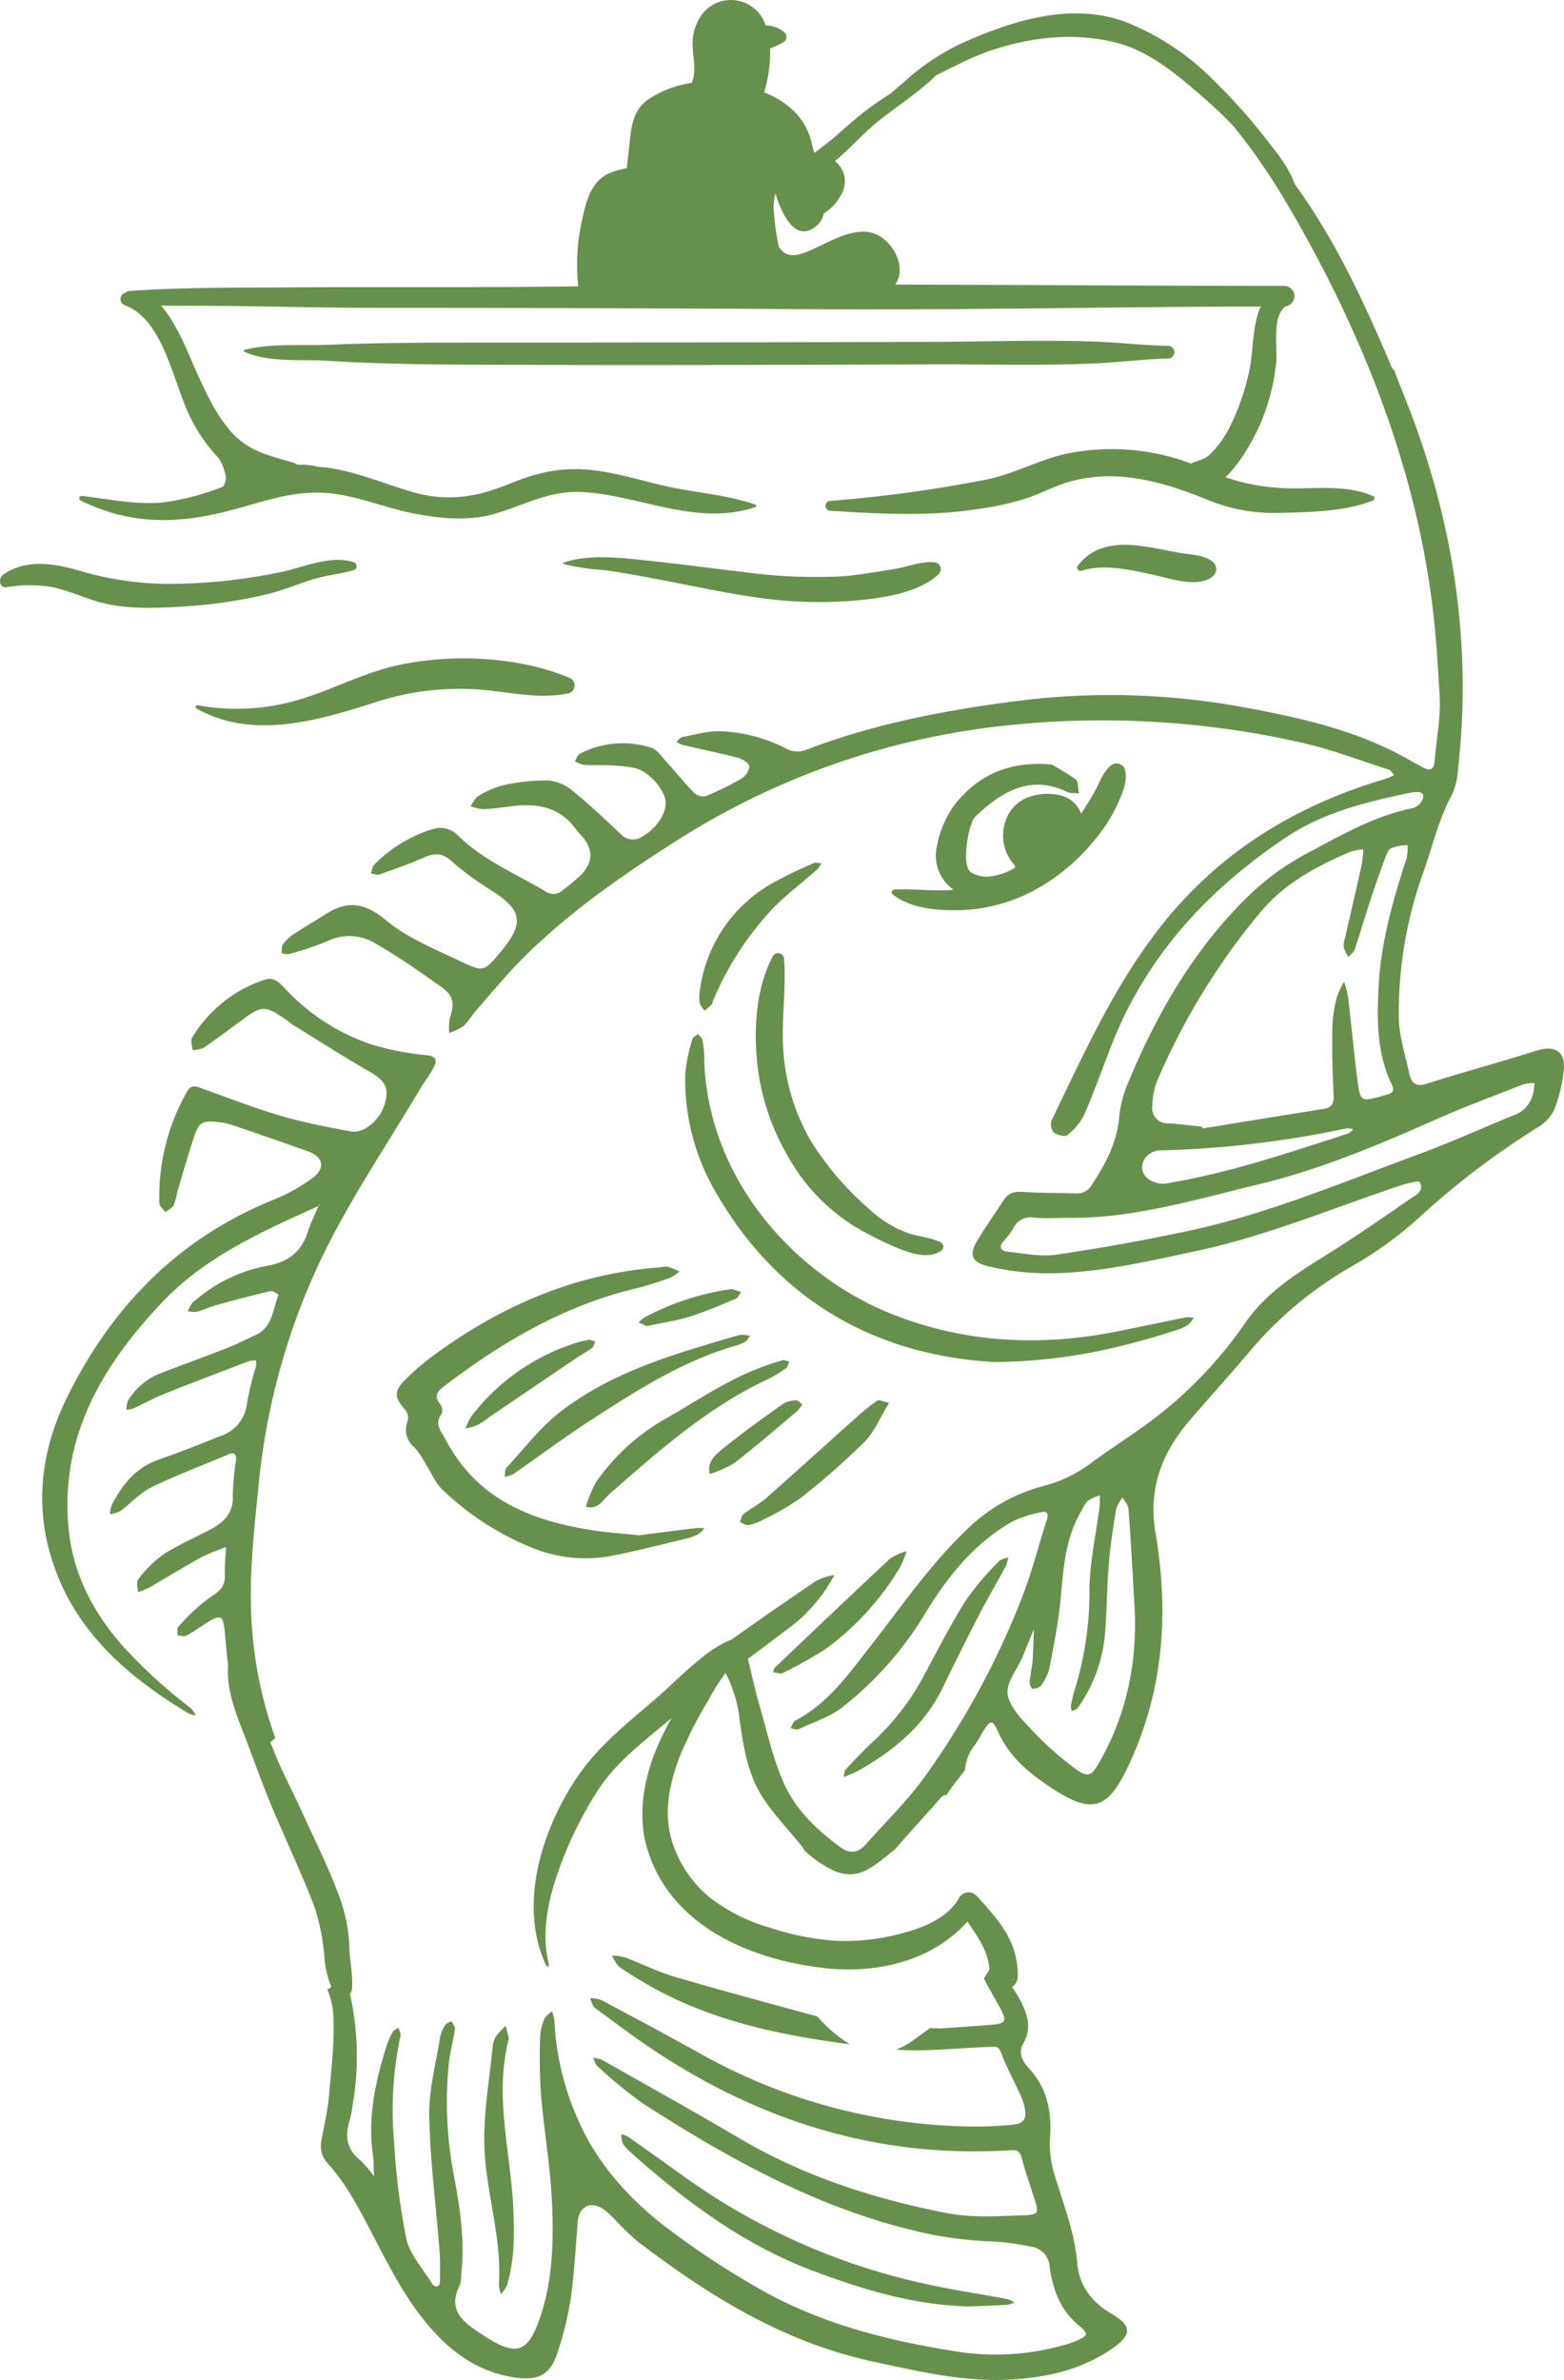<svg xmlns="http://www.w3.org/2000/svg" xmlns:xlink="http://www.w3.org/1999/xlink" width="260.396" height="396.214" viewBox="0 0 260.396 396.214"><defs><clipPath id="a"><rect width="260.396" height="396.214" fill="#68904d"></rect></clipPath></defs><g clip-path="url(#a)"><path d="M262.709,475.976q2.942-6.075,6.03-12.08c1.411-2.726,2.977-5.375,4.436-8.077a6.935,6.935,0,0,0,.417-1.488c-.534.217-1.226.29-1.572.674a50.115,50.115,0,0,0-5.495,6.488c-2.513,3.99-4.648,8.22-6.893,12.372a41.226,41.226,0,0,1-8.348,10.956c-1.7,1.557-3.263,3.257-4.854,4.928-.182.192-.134.6-.238,1.16a23.034,23.034,0,0,0,2.165-.9c6.069-3.361,11.25-7.624,14.353-14.033" transform="translate(-105.713 -195.087)" fill="#68904d"></path><path d="M225.563,472.717l1.366.248a66.712,66.712,0,0,0,7.476-4.187,45.559,45.559,0,0,0,12.334-13.607,17.8,17.8,0,0,0,1.067-2.609,9.675,9.675,0,0,0-2.766,1.255c-6.435,5.992-12.8,12.062-19.165,18.123-.183.175-.211.514-.312.776" transform="translate(-96.855 -194.328)" fill="#68904d"></path><path d="M261.095,174.915c-6.083,1.911-12.236,3.589-18.315,5.508-1.789.565-2.516-.151-2.838-1.633-.672-3.106-1.709-6.226-1.761-9.355a69.119,69.119,0,0,1,4.106-24.284c1.527-4.322,2.541-8.824,4.767-12.911a12.387,12.387,0,0,0,1.012-4.475c4-35.438-9.253-61.536-10.584-66.027a2.464,2.464,0,0,1-.465-.581c-.336-.693-.6-1.417-.911-2.124-4.065-9.408-8.416-18.658-14.338-27.092-.31-.441-.625-.876-.937-1.314-1.011-2.926-3.159-5.425-5.037-7.848a92.257,92.257,0,0,0-8.115-9.071,42.7,42.7,0,0,0-15.118-10.1c-8.514-3.088-17.644-.5-25.595,2.912a38.269,38.269,0,0,0-10.622,6.641c-.942.84-1.889,1.643-2.827,2.439-1.373.882-2.738,1.779-4.046,2.786-1.7,1.311-3.3,2.748-4.914,4.164-1.15,1.011-2.451,1.941-3.679,2.932-.2-.7-.383-1.334-.5-1.826-.943-4.052-4.1-6.827-7.871-8.272a23.358,23.358,0,0,0,1-7.32,16.076,16.076,0,0,0,2.216-1.029,1.031,1.031,0,0,0,.207-1.606,4.664,4.664,0,0,0-2.656-1.156c-.175-.031-.35-.049-.525-.071A6.049,6.049,0,0,0,125.4.217c-2.9.753-4.544,3.546-4.783,6.342-.193,2.256.793,5.155-.179,7.242a17.337,17.337,0,0,0-7.505,2.946c-1.979,1.54-2.493,3.821-2.741,6.233-.169,1.652-.383,3.333-.537,5.017a15.241,15.241,0,0,0-2.605.71c-3.322,1.26-4.148,4.685-4.83,7.815a33.525,33.525,0,0,0-.664,11.144c-16.306.244-32.625.061-48.932.184-8.52.063-17.221-.027-25.722.592a1.182,1.182,0,0,0-.678.259c-.031.013-.063.02-.095.033a1.1,1.1,0,0,0,0,2.108c6.37,2.411,8.019,12.822,10.706,18.348a26.847,26.847,0,0,0,4.843,7.06A8.457,8.457,0,0,1,42.9,79.436a2.807,2.807,0,0,1-.488,1.575,41.293,41.293,0,0,1-10.034,2.64c-4.479.406-9.037-.567-13.482-1.1-.4-.048-.554.584-.205.757,8.26,4.1,16.139,3.978,24.945,1.667,5.076-1.332,9.716-3.105,15.064-2.957,5.247.146,10.431,2.5,15.564,3.481,4.442.848,9.078,1.306,13.462.013,5.2-1.531,9.166-3.962,14.8-3.582,9.607.647,18.8,5.715,28.506,2.5a.226.226,0,0,0,0-.433c-4.217-1.455-8.8-1.878-13.174-2.714-4.714-.9-9.294-2.51-14.083-3.028-5-.54-9.021.392-13.635,2.274-5.51,2.248-10.381,3.056-16.192,1.376-4.49-1.3-8.811-3.173-13.442-3.949a18.292,18.292,0,0,0-2.185-.225,12.173,12.173,0,0,0-3.571-.371,1.707,1.707,0,0,0-.576-.309c-4.347-1.33-7.619-1.87-10.712-5.513-2.4-2.832-4.088-6.579-5.607-9.944-1.022-2.265-3-7.568-5.755-10.721,2.9.054,5.8.021,8.691.042,9.17.07,18.332.337,27.505.336q37.037-.005,74.071.24c24.287.125,48.567-.409,72.847-.466-1.416,2.828-1.271,7.378-1.794,10.006a38.8,38.8,0,0,1-3.517,10.3,16.345,16.345,0,0,1-3.179,4.319c-.92.884-2.1,1.037-3.145,1.52a37.465,37.465,0,0,0-19.825-1.813c-5.087.884-9.587,3.644-14.733,4.577a228.215,228.215,0,0,1-25.5,3.453.827.827,0,0,0,0,1.653c8.211.488,16.171.981,24.343-.263a48.7,48.7,0,0,0,8.419-1.848c2.255-.767,4.354-1.9,6.635-2.6,7.969-2.445,15.9-.185,23.3,2.834a28.761,28.761,0,0,0,11.9,2.223c5.052-.106,10.952-.177,15.709-2.037.285-.112.456-.584.1-.743-4.043-1.793-8.653-1.308-12.97-1.309a34.641,34.641,0,0,1-11.647-1.852c2.833-2.657,5.127-7.209,6.006-9.34a35.289,35.289,0,0,0,2.44-9.687c.263-2.448-.771-7.7,1.569-9.424a1.709,1.709,0,0,0-.184-3.4c-21.6,0-43.2-.169-64.8-.218,1.368-1.95.791-4.88-1.328-7.065-4.161-4.289-10.043.539-14.167,1.887-2.123.694-3.253.017-3.917-1.205a40.438,40.438,0,0,1-.782-5.476,8.184,8.184,0,0,1,.256-3.271c.919,3.052,3.3,8.658,7.055,5.156a3.516,3.516,0,0,0,.97-1.881,7.52,7.52,0,0,0,2.819-2.979,4.284,4.284,0,0,0-.939-5.716c2.411-2.026,4.63-4.521,6.807-6.319,3.149-2.6,7-4.99,10.012-7.955,1.349-.688,2.7-1.344,4.011-1.993,7.927-3.94,17.818-5.708,26.425-3.335,5.581,1.538,10.343,5.751,14.594,9.466,1.612,1.409,3.14,2.9,4.611,4.453a103.869,103.869,0,0,1,8.266,11.886c25.5,42.86,25.177,72.813,25.916,82.35.294,3.785-.515,7.659-.829,11.491-.1,1.256-.819,1.464-1.812.948-1.561-.811-3.069-1.725-4.638-2.523-8.141-4.138-16.905-6.012-25.835-7.646a122.419,122.419,0,0,0-38.463-.787c-11.552,1.542-23.02,3.785-33.987,8.018a4.052,4.052,0,0,1-3.027-.15,25.332,25.332,0,0,0-11.069-2.98c-2.134-.1-4.313.568-6.457.966-.343.063-.612.521-.916.8a4.851,4.851,0,0,0,1.015.5c3.1.725,6.224,1.359,9.3,2.167.725.191,1.816.92,1.827,1.422a2.868,2.868,0,0,1-1.356,2.032,46.262,46.262,0,0,1-5.918,2.907,2.237,2.237,0,0,1-1.929-.549c-1.606-1.642-3.042-3.449-4.595-5.146-.8-.875-1.583-2.1-2.6-2.387a15.534,15.534,0,0,0-11.851,1.021c-.383.2-.547.817-.813,1.239a4.642,4.642,0,0,0,1.407.6c1.537.1,3.082.019,4.621.1a25.05,25.05,0,0,1,3.93.438c2.246.487,4.891,3.411,5.135,5.5.232,1.977-1.468,4.486-3.689,5.8a2.8,2.8,0,0,1-3.824-.356c-2.644-2.49-5.282-5-8.109-7.273a7.35,7.35,0,0,0-4.094-1.61,32.215,32.215,0,0,0-7.205.787,15.317,15.317,0,0,0-4.207,1.785c-.581.323-.9,1.125-1.333,1.708a7.509,7.509,0,0,0,2.01.508,36.636,36.636,0,0,0,4.268-.423c4.5-.652,8.572-.136,11.408,3.972a7.386,7.386,0,0,0,.671.728c2.082,2.282,2.155,4.367.062,6.646a35.635,35.635,0,0,1-3.033,2.54,2.293,2.293,0,0,1-2.993.166c-4.917-2.9-10.268-5.117-14.427-9.192a4.058,4.058,0,0,0-4.231-1.129,23.012,23.012,0,0,0-9.773,5.938c-.339.336-.393.959-.579,1.449.495.066,1.053.315,1.472.167,2.486-.878,4.977-1.761,7.391-2.816,1.663-.727,2.957-.829,4.468.5a49.608,49.608,0,0,0,6.609,4.9c5.242,3.252,5.7,5.491,1.793,10.188-2.822,3.4-2.9,3.558-6.8,1.691-4.248-2.034-8.8-3.849-12.354-6.8-3.466-2.871-6.313-3.424-9.949-1.12-1.857,1.176-3.759,2.281-5.595,3.49a6.158,6.158,0,0,0-1.639,1.6c-.26.371-.183.976-.257,1.476a3.193,3.193,0,0,0,1.242.152,51.088,51.088,0,0,0,6.555-2.213,8.282,8.282,0,0,1,7.917.492c3.714,2.114,7.228,4.6,10.727,7.068,2.256,1.592,2.409,2.692,1.569,5.41a8.812,8.812,0,0,0-.074,2.377,11.508,11.508,0,0,0,2.41-1.173,15.932,15.932,0,0,0,1.624-2.068c2.687-3.056,5.26-6.228,8.129-9.1,7.66-7.679,16.491-13.822,25.626-19.634a126.479,126.479,0,0,1,54.287-19.142,150.554,150.554,0,0,1,49.55,2.724c5.028,1.1,9.884,2.987,14.8,4.557.351.112.587.583.875.886a6.967,6.967,0,0,1-.866.45c-.621.223-1.256.4-1.887.6-14.565,4.536-26.867,12.293-36.357,24.5-7.591,9.763-12.567,20.9-17.874,31.884a2.181,2.181,0,0,0,.282,2.04c.565.459,1.889.819,2.29.491a9.775,9.775,0,0,0,2.819-3.39c1.671-3.829,3.058-7.78,4.585-11.673,5.8-14.8,16.095-25.884,29.1-34.566,6.213-4.149,13.456-5.892,20.7-7.4a5.323,5.323,0,0,1,.985-.1c1.2-.021,1.29.724.837,1.5a2.518,2.518,0,0,1-1.423,1.163c-6.374,1.27-11.941,4.5-17.551,7.475a43.2,43.2,0,0,0-9.591,6.887c-9.279,8.917-15.571,19.867-20.449,31.665a18.722,18.722,0,0,0-1.36,5.4c-.373,4.226-2.225,7.765-4.5,11.2a2.837,2.837,0,0,1-2.649,1.544c-2.854-.1-5.717-.047-8.565-.244-1.429-.1-2.608-.037-3.458,1.271-1.439,2.213-2.975,4.365-4.347,6.621-1.546,2.539-1.136,3.826,1.864,4.518a42.858,42.858,0,0,0,9.13,1.125c8.651.087,17.034-1.939,25.425-3.725,11.669-2.485,22.651-7.139,33.92-10.885,1.07-.355,3.057-.873,3.211-.577.852,1.624-.878,2.292-1.814,2.945-4.686,3.271-9.41,6.5-14.262,9.521-4.882,3.035-9.614,6.117-12.977,10.98a69.948,69.948,0,0,1-15.2,15.958c-3.408,2.592-7.063,4.856-10.51,7.4a22.526,22.526,0,0,1-7.964,3.821,28.309,28.309,0,0,0-12.74,7.291c-6.014,5.739-10.691,12.564-15.768,19.062-3.73,4.773-7.179,9.781-12.76,12.69-.362.188-.5.814-.738,1.237.422.077.935.344,1.253.2,2.478-1.146,5.19-2.019,7.32-3.643a57.792,57.792,0,0,0,14.064-16.044c3.667-5.974,8.062-11.32,14.22-14.891a19.109,19.109,0,0,1,4.947-1.573c.825-.209,1.17.233.88,1.136-1.408,4.4-2.544,8.9-4.209,13.192A135.78,135.78,0,0,1,159.384,295.6c-2.911,4.1-6.6,7.655-9.946,11.445-1.291,1.461-2.646,1.648-4.311.422-3.861-2.846-7.342-6.167-9.29-10.5-1.829-4.073-2.8-8.538-4.05-12.859-.757-2.614-1.326-5.287-1.979-7.933q3.423-2.573,6.845-5.147a26.158,26.158,0,0,0,7.546-8.823,10.169,10.169,0,0,0-2.953.929q-7.132,4.814-14.147,9.8a19.513,19.513,0,0,0-5.452,3.445c-2.482,1.963-4.665,4.242-7.056,6.307-4.646,4.014-9.425,7.727-12.964,12.823-6.059,8.727-10.194,21.642-5.385,31.744.12.251.5.07.438-.186-1.331-5.084-.146-10.865,1.632-15.7a63.022,63.022,0,0,1,6.834-13.8c3.089-4.559,7.748-7.974,11.891-11.508.011-.008.022-.019.033-.028-.677,1.244-1.311,2.5-1.889,3.747-2.33,5.028-3.583,10.591-2.612,16.1A23.2,23.2,0,0,0,119,317.674c6.02,6.12,15.495,9.133,23.838,10,8.565.891,17.65-1.195,23.515-7.773,1.692,2.52,3.405,4.807,3.69,7.952-.31.5-.62,1.007-.949,1.5.849,1.733,1.88,3.389,2.79,5.1,1.069,2.009.866,2.42-1.421,2.617-2.949.255-5.906.43-8.86.64,0-.025,0-.049-.006-.074a6.241,6.241,0,0,1-1.314-.006l-.111-.027c-.859.624-1.719,1.243-2.565,1.866a13.554,13.554,0,0,1-3.087,1.75c5.089.371,10.3-.287,15.443-.451.9-.029,1.565-.249,2.008.985.771,2.147,1.9,4.162,2.847,6.248a12.6,12.6,0,0,1,1.051,2.75c.406,2.14-.1,2.824-2.284,3a65.24,65.24,0,0,1-6.921.268,94.682,94.682,0,0,1-44.5-11.98c-5.572-3.112-11.2-6.111-16.836-9.113a5.331,5.331,0,0,0-1.792-.24c.259.537.377,1.264.8,1.578,3.451,2.547,6.878,5.142,10.463,7.491,17.826,11.671,37.275,17.57,58.71,16.215,1.008-.064,1.578.083,1.874,1.238.6,2.333,1.418,4.612,2.154,6.911.705,2.2.664,2.6-1.68,2.676-4.27.139-8.669.463-12.811-.342C150.9,366.1,139.192,362.344,128.429,356c-7.578-4.469-15.269-8.747-22.924-13.085a5.135,5.135,0,0,0-1.45-.329c.215.453.313,1.039.661,1.336a73.968,73.968,0,0,0,7.636,6.278c14.018,9.014,28.481,17.1,44.89,21.094a63.654,63.654,0,0,0,13.357,1.865,39.562,39.562,0,0,1,6.194.835,3.6,3.6,0,0,1,3.265,3.477c.515,3.6,1.712,7.054,4.713,9.553,1.82,1.515,1.759,1.777-.342,2.693a15.7,15.7,0,0,1-2.5.818,41.675,41.675,0,0,1-16.382,1.09c-12.127-1.846-24-4.757-34.687-11.087a135.481,135.481,0,0,1-15.607-10.471c-6.048-4.837-11.1-10.723-14.089-18.022a45.345,45.345,0,0,1-3.572-15.686,6.635,6.635,0,0,0-.426-1.527c-.427.427-1.031.78-1.243,1.293a8.116,8.116,0,0,0-.7,2.862,94.572,94.572,0,0,0,.118,9.538c.511,6.027,1.553,12.019,1.84,18.052.3,6.367.152,12.8-1.884,18.957-2.074,6.264-4.02,6.881-9.586,3.212-2.973-1.96-6.14-3.906-3.849-8.358a4.913,4.913,0,0,0,.2-1.628c.631-5.541-.135-10.986-1.17-16.4A64.712,64.712,0,0,1,80,343.623c.2-1.962.751-3.886,1.033-5.845.056-.395-.379-.859-.588-1.292-.358.208-.861.332-1.044.643a6.23,6.23,0,0,0-.864,2.12c-.68,4.333-1.873,8.689-1.788,13.014.148,7.461,1.129,14.9,1.709,22.361.137,1.75.087,3.515.076,5.273,0,.265-.219.689-.418.745a.927.927,0,0,1-.806-.34c-1.538-2.522-3.768-4.9-4.386-7.645A116.293,116.293,0,0,1,70.9,356.638a59.744,59.744,0,0,1,1.066-17.732c.088-.4-.229-.892-.358-1.34-.328.246-.778.425-.959.751a12.943,12.943,0,0,0-1.053,2.415c-1.8,5.82-3.1,11.7-2.24,17.866.172,1.229.136,2.487.2,3.734a17.926,17.926,0,0,0-2.316-2.721c-2.365-1.874-2.525-4.166-1.684-6.792a16.293,16.293,0,0,0,.42-2.272,47.042,47.042,0,0,0-.424-18.567,1.647,1.647,0,0,0,.324-.8c.215-2.187-.344-4.621-.415-6.836a26.631,26.631,0,0,0-1.462-7.988c-1.792-5.087-4.308-10.007-6.527-14.919-1.136-2.515-2.426-4.952-3.557-7.468-.578-1.288-1.084-2.6-1.614-3.9q.4-.378.823-.737a68.634,68.634,0,0,1-4-20.307c-.338-7.3.485-14.472,1.214-21.707a112.526,112.526,0,0,1,10.818-38.57c4.637-9.446,10.6-18.243,15.986-27.32.785-1.321,1.771-2.537,2.438-3.91.5-1.031.307-1.674-1.248-1.852a46.567,46.567,0,0,1-9.283-1.813,34.869,34.869,0,0,1-14.5-9.482c-.866-.92-1.723-1.73-3.127-1.293a22.1,22.1,0,0,0-12.13,9.64c-.316.488.005,1.388.031,2.1a4.99,4.99,0,0,0,1.829-.361c2.092-1.419,4.115-2.937,6.148-4.44,3.662-2.706,4.019-2.721,7.81-.118.362.249.688.555,1.06.786,4.2,2.588,8.349,5.268,12.633,7.709,2.514,1.433,3.3,2.62,2.591,5.226-.747,2.756-3.485,5.162-5.709,4.74-3.882-.736-7.785-1.469-11.571-2.572-4.317-1.26-8.518-2.918-12.766-4.415-1.021-.36-2.086-1.07-2.886.3a35.276,35.276,0,0,0-4.64,18.66c.006.491.648.974,1,1.458.482-.381,1.134-.671,1.4-1.169a11.625,11.625,0,0,0,.594-2.216c.908-3.056,1.773-6.125,2.779-9.15.8-2.406,1.37-2.715,3.9-2.47a11.482,11.482,0,0,1,2.573.545q6.231,2.118,12.432,4.321c2.68.946,3.057,2.847.693,4.556a30.073,30.073,0,0,1-6.318,3.509c-15.916,6.412-27.052,17.883-34.478,33.019-3.917,7.984-5.286,16.6-2.916,25.388,3.416,12.665,12.447,20.654,23.185,27.117a4.92,4.92,0,0,0,1.2.354,4.39,4.39,0,0,0-.736-1.158A85.13,85.13,0,0,1,25.258,273.5c-4.682-5.524-7.814-11.616-8.535-18.909-1.514-15.364,5.533-27.183,15.536-37.76,7.244-7.659,16.693-11.812,26.062-16.059.015-.035.031-.07.045-.107l.066-.007c0-.064.01-.129.015-.195l.179.176-.195.018c0,.022,0,.043-.006.066l-.106.047c-.62,1.457-1.341,2.883-1.82,4.386-1.1,3.444-3.472,5.041-6.957,5.624A25.02,25.02,0,0,0,37.8,216.5c-.17.14-.4.231-.516.405-.282.437-.508.908-.757,1.364a4.321,4.321,0,0,0,1.466.135c1.163-.32,2.269-.848,3.433-1.169,2.967-.817,5.942-1.6,8.939-2.3.378-.088,1.315.611,1.3.656-.98,2.367-.962,5.329-3.78,6.639-1.591.74-3.154,1.546-4.785,2.187-3.583,1.408-7.216,2.69-10.8,4.1a10.9,10.9,0,0,0-5.747,4.741,4.113,4.113,0,0,0-.2,1.453,5.8,5.8,0,0,0,1.195-.265c1.7-.778,3.339-1.694,5.07-2.385,4.69-1.873,9.413-3.664,14.132-5.464a4.305,4.305,0,0,1,1.149-.1,3.662,3.662,0,0,1,.021.948,51.479,51.479,0,0,0-1.5,6.081,6.448,6.448,0,0,1-4.484,5.563c-3.372,1.342-6.741,2.705-10.172,3.884-3.84,1.315-6.115,4.153-7.866,7.568a5.588,5.588,0,0,0-.3,1.526,5.1,5.1,0,0,0,1.691-.476c1.763-1.3,3.279-3.05,5.2-3.987,4.145-2.023,8.491-3.632,12.74-5.447,1.05-.448,1.447-.122,1.351.936A43.5,43.5,0,0,0,44.04,249c.139,2.928-1.5,4.445-3.753,5.642-2.625,1.391-5.384,2.567-7.864,4.178a19.9,19.9,0,0,0-4.135,4.12c-.35.423-.043,1.393-.038,2.112a12.749,12.749,0,0,0,1.791-.708c2.945-1.694,5.837-3.482,8.813-5.119a36.2,36.2,0,0,1,4.067-1.66c-.074,1.527-.261,3.06-.194,4.581.086,1.921-.862,2.771-2.439,3.76a31.341,31.341,0,0,0-5.272,4.891c-.278.283-.142.968-.2,1.466.5.022,1.1.224,1.494.03a29.637,29.637,0,0,0,2.792-1.743c3.095-1.983,3.353-1.869,3.676,1.864.143,1.647.3,3.3.491,4.937-.257,3.306.839,6.731,2.015,9.738,1.879,4.806,3.554,9.675,5.569,14.432,2.259,5.337,4.766,10.605,6.82,16.024a36.473,36.473,0,0,1,1.631,8.278,14.756,14.756,0,0,0,1.13,4.874.967.967,0,0,1-.666.479,12.424,12.424,0,0,1,.961,3.676c.357,4.672-.273,9.434-.68,14.141-.217,2.512-.844,4.987-1.278,7.481a4.317,4.317,0,0,0,1.248,3.869,37.024,37.024,0,0,1,4.165,5.876c3.975,6.838,6.924,14.262,12.032,20.452,3.846,4.66,8.37,8.092,14.469,9.082,4.416.717,6.35-.413,7.622-4.7a56.706,56.706,0,0,0,2-8.339c.582-4.239.823-8.528,1.158-12.8.2-2.548,2.12-3.58,4.266-2.149a17.275,17.275,0,0,1,2.179,2.015,45.14,45.14,0,0,0,3.584,3.41c11.809,9.015,24.261,16.747,39.072,19.943,7.541,1.627,15.025,3.432,22.832,3.018,6.152-.326,11.995-1.63,17.135-5.216,3.243-2.264,3.227-3.751-.2-5.755-3.291-1.923-5.373-4.687-5.688-8.41-.415-4.91-2.152-9.409-3.573-14.034a17.809,17.809,0,0,1-.989-6.432c.353-4.505-.29-8.508-3.477-11.953-1.025-1.108-1.885-2.583-.929-4.217,1.419-2.419.7-4.695-.406-6.911a24.859,24.859,0,0,0-1.487-2.429,2.128,2.128,0,0,0,.95-1.839c.044-5.852-3.19-9.326-6.906-13.4a1.816,1.816,0,0,0-2.834.366c-1.81,3.235-5.534,4.814-8.936,5.769a36.447,36.447,0,0,1-11.653,1.414,44.81,44.81,0,0,1-10.722-2.128,29.438,29.438,0,0,1-10.122-5.009,19.625,19.625,0,0,1-6.223-8.931c-1.676-4.825-.7-9.789,1.059-14.444a65.106,65.106,0,0,1,4.765-9.434,36.843,36.843,0,0,1,2.916-4.642,21.658,21.658,0,0,1,2.363,7.915c.645,4.593,1.391,9.212,4.042,13.128,1.835,2.713,4.13,5.112,6.2,7.67a5.208,5.208,0,0,1,.508.8,19.3,19.3,0,0,0,4.621,3.259c4.326,2.074,6.885-.587,10.153-3.139.1-.083.212-.164.317-.247.118-.156.24-.308.368-.454,2.323-2.629,4.7-5.213,7-7.857.548-.629.887-.852,1.19-.692.891-1.477,2.1-2.824,3.121-4.242a7.5,7.5,0,0,1,1.751-4.312,22.947,22.947,0,0,0,1.179-1.985c1.348-2.111,1.6-2.177,2.631.077,1.93,4.223,5.365,6.971,9.061,9.371,6.559,4.258,9.127,3.367,12.459-3.606,5.976-12.508,6.911-25.643,4.622-39.045-1.262-7.4,1.1-13.343,5.741-18.742,3.372-3.924,6.851-7.755,10.186-11.709a63.112,63.112,0,0,1,16.657-13.831,63.557,63.557,0,0,0,11.688-8.51,132.07,132.07,0,0,1,19.136-14.532A7.524,7.524,0,0,0,264,184.885a25.186,25.186,0,0,0,1.642-6.7c.35-3.146-1.48-4.236-4.544-3.274m-72.742,118.4c-1.237,2.182-1.82,2.713-3.822,1.312a53.016,53.016,0,0,1-7.773-6.965c-1.564-1.642-3.458-3.636-3.716-5.662-.237-1.859,1.52-3.971,2.4-5.974.045-.1.084-.2.126-.3l1.849-4.511c-.067,1.756-.087,3.514-.221,5.264-.092,1.2-.395,2.385-.5,3.583-.03.354.3,1.049.472,1.053a1.84,1.84,0,0,0,1.4-.454,8.422,8.422,0,0,0,1.44-2.927c.747-3.979,1.554-7.968,1.908-11.994.436-4.958.813-9.869,3.449-14.269a5.913,5.913,0,0,1,1.071-1.64,8.027,8.027,0,0,1,1.962-.878,15.922,15.922,0,0,1-.034,1.831c-.586,4.563-1.619,9.117-1.694,13.689a55.494,55.494,0,0,1-2.46,16.875,19.514,19.514,0,0,0-.611,2.564,3.1,3.1,0,0,0,.119.941c.342-.161.824-.228,1.008-.5a25.2,25.2,0,0,0,4.528-12.229c.321-3.942.324-7.91.648-11.852.252-3.058.735-6.1,1.229-9.134a5.991,5.991,0,0,1,1.066-1.816c.333.618.906,1.213.96,1.853.311,3.724.5,7.457.729,11.187.074,1.206.126,2.415.172,3.314.816,9.984-.88,19.136-5.7,27.641m9.618-113.436A112.967,112.967,0,0,1,215.358,151.6c3.937-4.614,9.205-7.42,14.7-9.777a10.416,10.416,0,0,1,2.19-.426,19.014,19.014,0,0,1-.222,2.455c-.9,4.076-1.855,8.14-2.78,12.209a4.363,4.363,0,0,0-.245,1.617,6.527,6.527,0,0,0,.766,1.622c.357-.387.891-.714,1.044-1.17.947-2.811,1.782-5.659,2.705-8.477q1.078-3.29,2.287-6.537c.261-.7.556-1.614,1.117-1.922a8.416,8.416,0,0,1,2.706-.492,8.538,8.538,0,0,1-.137,2.12c-2.24,6.916-4.26,13.859-4.658,21.2-.305,5.651-.366,11.224,2.156,16.479.422.88.352,1.457-.693,1.7-.426.1-.842.253-1.268.366-3.06.818-3.275.758-3.7-2.5-.614-4.671-1.035-9.365-1.589-14.044a18.7,18.7,0,0,0-.672-2.585,13.3,13.3,0,0,0-1.189,2.544,22.873,22.873,0,0,0-.76,4.872c-.056,3.728-.007,7.465.2,11.187.08,1.447-.095,2.324-1.661,2.573q-10.083,1.606-20.158,3.252c-.028-.1-.054-.194-.081-.291-1.855-.192-3.706-.459-5.566-.555a2.562,2.562,0,0,1-2.7-3,11.878,11.878,0,0,1,.815-4.151m-2.109,13.063a3.2,3.2,0,0,1,2.257-1.4,169.448,169.448,0,0,0,31.39-3.69,3.105,3.105,0,0,1,1.077.168,4.17,4.17,0,0,1-.7.625,4.811,4.811,0,0,1-.932.319c-9.3,3.024-18.574,6.134-28.238,7.846-.542.095-1.081.2-1.543.282-2.9-.029-4.543-2.047-3.314-4.151m64.717-11.044a4.941,4.941,0,0,1-3.286,3.792c-5.2,2.1-10.3,4.452-15.564,6.387-12.693,4.668-25.188,9.983-38.474,12.828q-10.96,2.35-22.069,3.979c-2.644.385-5.448-.221-8.166-.5-1.157-.119-1.474-.8-.6-1.795A11.17,11.17,0,0,0,174,204.469a3.157,3.157,0,0,1,3.515-1.754c1.747.159,3.519.036,5.279.036,11.046.168,21.5-3.048,32.085-5.594,10.224-2.46,19.826-6.519,29.391-10.751,4.821-2.135,9.772-3.978,14.683-5.905a6.755,6.755,0,0,1,1.842-.18c-.069.524-.109,1.054-.213,1.571" transform="translate(-5.285 0)" fill="#68904d"></path><path d="M182.777,625.633c9.238,8.271,19.1,15.615,30.859,19.95,7.957,2.934,16.037,5.492,25.515,5.775,1.548-.064,3.965-.148,6.379-.282a5,5,0,0,0,1.211-.379,4.316,4.316,0,0,0-1.1-.561c-4.213-.788-8.453-1.443-12.649-2.316a108.459,108.459,0,0,1-41.4-18.2c-3.044-2.177-6.083-4.357-9.141-6.511a4.826,4.826,0,0,0-1.159-.433,4.181,4.181,0,0,0,.206,1.461,5.983,5.983,0,0,0,1.28,1.492" transform="translate(-77.845 -267.375)" fill="#68904d"></path><path d="M144.084,635.722a6.324,6.324,0,0,0,1.032-1.559c1.246-4.281,1.23-8.642,1-13.068-.475-9.285-3.181-18.505-.717-27.907-.175-.712-.346-1.415-.518-2.12a11.867,11.867,0,0,0-1.6,1.691,4.323,4.323,0,0,0-.592,1.872c-.524,5.34-1.488,10.7-1.381,16.027.158,7.881,2.969,15.543,2.424,23.541a5.435,5.435,0,0,0,.352,1.524" transform="translate(-60.673 -253.801)" fill="#68904d"></path><path d="M186.377,576.445c10,5.266,20.823,7.445,31.786,8.879a22.606,22.606,0,0,1-5.418-4.633c-7.937-2.158-15.881-4.3-23.773-6.609-2.836-.832-5.516-2.193-8.3-3.239a9.315,9.315,0,0,0-2.153-.287c.447.668.748,1.552,1.366,1.965a73.247,73.247,0,0,0,6.487,3.923" transform="translate(-76.657 -244.994)" fill="#68904d"></path><path d="M159.589,369.661c-14.167,1.019-26.608,6.471-37.906,14.814a40.415,40.415,0,0,0-4.492,3.882c-1.8,1.795-1.865,2.84-.224,4.8a2.087,2.087,0,0,1,.534,2.323,3.721,3.721,0,0,0,1.227,4.145,16.167,16.167,0,0,1,1.973,2.951c.883,1.377,1.525,3.008,2.68,4.092a46.95,46.95,0,0,0,14.865,9.648,23.392,23.392,0,0,0,13.288,1.368c4.1-.8,8.151-1.846,12.218-2.812a9.881,9.881,0,0,0,2.173-.766A5.087,5.087,0,0,0,167,413.094a7.624,7.624,0,0,0-1.287-.049c-3.272.4-6.541.825-9.582,1.213-2.672-.277-5.091-.434-7.48-.794-10.368-1.559-19.495-5.116-24.747-15.15-.773-1.478-1.931-2.53-.671-4.254a1.675,1.675,0,0,0-.18-1.557c-1.225-1.468-.455-2.253.749-3.168,9.638-7.321,19.915-13.354,31.841-16.18a57.2,57.2,0,0,0,5.666-1.772,7.2,7.2,0,0,0,1.545-1.041,14.572,14.572,0,0,0-1.962-.791,4.358,4.358,0,0,0-1.306.111" transform="translate(-49.717 -158.669)" fill="#68904d"></path><path d="M201.114,302.532a28.9,28.9,0,0,0-1.174,5.757,37.115,37.115,0,0,0,5.322,20.164c10.675,18.267,27.177,26.792,46.16,27.848,11.655-.105,21.146-2.351,30.489-5.377a6.736,6.736,0,0,0,1.779-.849,4.9,4.9,0,0,0,.889-1.146,5.166,5.166,0,0,0-1.287-.07c-3.664.732-7.32,1.508-10.98,2.253-12.778,2.6-25.294,2.139-37.6-2.652-16.666-6.488-31.376-22.985-31.628-43.187a12.9,12.9,0,0,0-.3-2.6c-.078-.358-.478-.647-.731-.967-.322.274-.849.5-.932.831" transform="translate(-85.844 -129.549)" fill="#68904d"></path><path d="M161.63,403.611c7.642-4.949,15.32-9.881,24.215-12.412a7.089,7.089,0,0,0,1.5-.653c.233-.133.375-.427.8-.939a5.774,5.774,0,0,0-1.74-.171c-2.535.708-5.053,1.477-7.568,2.25-7.91,2.428-15.631,5.412-22.216,10.478-3.42,2.632-6.115,6.212-9.083,9.414-.29.312-.195.982-.278,1.486a4.949,4.949,0,0,0,1.409-.439c4.327-2.993,8.545-6.156,12.96-9.015" transform="translate(-63.233 -167.206)" fill="#68904d"></path><path d="M174.919,419.048c8.184-7.158,16.314-14.375,26.291-19.06a21.472,21.472,0,0,0,3.093-1.869c.283-.2.346-.71.509-1.078l-1-.274c-.8.259-1.632.521-2.462.8-5.99,2.01-11.18,5.532-16.583,8.677a35.385,35.385,0,0,0-12.143,10.884,22.463,22.463,0,0,0-1.687,4.063c2.039.621,2.845-1.146,3.983-2.142" transform="translate(-73.399 -170.369)" fill="#68904d"></path><path d="M217.281,429.328a8.534,8.534,0,0,0,2.453-.9A41.6,41.6,0,0,0,226,424.806a123.688,123.688,0,0,0,10.616-9.328c1.642-1.643,2.572-4,4.123-6.515-1.053-.213-1.69-.551-1.971-.363a32.231,32.231,0,0,0-3.338,2.647c-5.075,4.528-10.1,9.107-15.2,13.6-1.142,1.005-2.547,1.706-3.756,2.645-.337.264-.4.873-.6,1.324.472.185.985.586,1.411.507" transform="translate(-92.693 -175.427)" fill="#68904d"></path><path d="M223.172,251.745a69.585,69.585,0,0,0-7.377,3.6,24.056,24.056,0,0,0-11.716,18.114,6.133,6.133,0,0,0,.033,1.637,4.773,4.773,0,0,0,.831,1.238c.385-.335.793-.649,1.145-1.015.139-.143.139-.411.225-.613a51.76,51.76,0,0,1,9.519-14.912c2.368-2.548,5.218-4.649,7.832-6.972a5.294,5.294,0,0,0,.7-1c-.4-.032-.878-.219-1.2-.071" transform="translate(-87.613 -108.074)" fill="#68904d"></path><path d="M156.935,392.215c.279-.206.343-.7.506-1.068l-.962-.3c-.624.143-1.273.254-1.9.443a35.264,35.264,0,0,0-17.8,12.368,9.3,9.3,0,0,0-.915,1.977,11.274,11.274,0,0,0,2.015-.576,16.241,16.241,0,0,0,1.9-1.3q7.2-4.886,14.4-9.765c.908-.614,1.885-1.131,2.763-1.782" transform="translate(-58.339 -167.827)" fill="#68904d"></path><path d="M211.086,419.024c3.554-2.748,6.955-5.7,10.4-8.583a8.663,8.663,0,0,0,.953-1.186c-.379-.282-.694-.71-.972-.688a4.467,4.467,0,0,0-2.173.52c-3.468,2.48-6.942,4.964-10.251,7.647-1.166.945-2.51,2.152-2.015,4.079a17.968,17.968,0,0,0,4.059-1.789" transform="translate(-88.851 -175.436)" fill="#68904d"></path><path d="M186.34,381.665l1.356.6c2.4-.513,4.815-.853,7.113-1.564,2.615-.81,5.14-1.918,7.673-2.975.4-.167.628-.744.935-1.132-.486-.159-.971-.325-1.46-.472a.744.744,0,0,0-.328.011,43.258,43.258,0,0,0-14.331,4.7,6.183,6.183,0,0,0-.958.824" transform="translate(-80.013 -161.5)" fill="#68904d"></path><path d="M229.653,309.281a34.447,34.447,0,0,1-4.5-14.413c-.458-5.289.467-10.551.084-15.8a1,1,0,0,0-1.859-.5c-2.669,4.965-3.162,11.343-2.705,16.9a38.775,38.775,0,0,0,5.028,16.124,32.223,32.223,0,0,0,11.332,12.022,58.031,58.031,0,0,0,7.289,3.641c2.082.839,4.959,1.754,7.011.423a.856.856,0,0,0,0-1.463c-1.787-.845-3.83-.937-5.691-1.614a18.819,18.819,0,0,1-6.3-3.983,49.187,49.187,0,0,1-9.688-11.338" transform="translate(-94.69 -119.401)" fill="#68904d"></path><path d="M260.661,243.754c-.361.019-.678.525-.33.8,3.113,2.439,7.541,2.721,11.357,2.633a27.839,27.839,0,0,0,12.518-3.469,33.035,33.035,0,0,0,9.685-8.124A26.714,26.714,0,0,0,297.57,230c.855-1.846,1.959-4.108,1.473-6.173a1.482,1.482,0,0,0-2.448-.646c-1.331,1.127-1.934,3.123-2.808,4.606-.665,1.132-1.33,2.253-2.068,3.329-.009-.026-.017-.053-.026-.08a4.843,4.843,0,0,0-3.583-3,9.525,9.525,0,0,0-4.779.206,6.319,6.319,0,0,0-4,3.566,7.411,7.411,0,0,0,.144,6.2,7.5,7.5,0,0,0,1,1.512c.271.332.269.467.262.5s-.044.126-.312.262a10.039,10.039,0,0,1-4.394,1.335,5.214,5.214,0,0,1-2.587-.685c-1.787-.991-.467-8.194.621-9.259,3.751-3.667,7.065-5.376,10.43-5.376a11.1,11.1,0,0,1,4.913,1.224,2.36,2.36,0,0,0,1.039.173c.13,0,.26,0,.385.014l.539.055-.1-.532a5.37,5.37,0,0,1-.06-.534c-.044-.549-.084-1.066-.448-1.325-1.077-.768-2.191-1.419-3.086-1.942-.27-.158-.515-.3-.727-.429l-.08-.048-.093-.009c-6.945-.615-12.261,1.652-16.332,6.964a17.364,17.364,0,0,0-2.758,6.745,6.948,6.948,0,0,0,2.79,7.134c-3.282.329-6.493-.215-9.815-.04" transform="translate(-111.72 -95.665)" fill="#68904d"></path><path d="M180.3,166.3c5.36,1.012,10.669,2.183,16.071,2.961a71.365,71.365,0,0,0,15.7.6c4.638-.356,11.3-1.155,14.779-4.493a1.159,1.159,0,0,0-.812-1.961c-2.29-.148-4.478.8-6.741,1.157-2.84.448-5.632.971-8.505,1.191a87.673,87.673,0,0,1-16.389-.706c-4.991-.562-9.963-1.267-14.958-1.788-4.641-.483-10.651-1.347-15.12.243a.1.1,0,0,0,0,.189,33.407,33.407,0,0,0,6.35.987c3.24.381,6.419,1.019,9.623,1.623" transform="translate(-70.533 -69.814)" fill="#68904d"></path><path d="M315,163.283c3.755-1.213,8.281-.131,12.032.677,2.761.595,7.11,2.186,9.656.39a1.594,1.594,0,0,0,0-2.709c-1.587-1.1-3.663-1.029-5.512-1.375-2.189-.409-4.356-.9-6.572-1.156-3.941-.46-7.718,0-10.221,3.371-.291.39.187.941.616.8" transform="translate(-134.957 -68.256)" fill="#68904d"></path><path d="M15.82,170.172c4.452,1.4,9.562,1.266,14.15.963A79.885,79.885,0,0,0,44.757,169c2.414-.623,4.76-1.59,7.135-2.35,2.3-.736,4.67-.91,6.971-1.571a.706.706,0,0,0,0-1.351c-3.919-1.246-8.43.933-12.282,1.689a92.516,92.516,0,0,1-17.844,1.926,52.941,52.941,0,0,1-15.5-2.191c-4.223-1.245-8.923-2.005-12.74.686-.8.563-.644,2.2.559,2.062a23,23,0,0,1,7.719,0c2.4.508,4.711,1.535,7.048,2.269" transform="translate(0 -70.141)" fill="#68904d"></path><path d="M90.081,193.381c-4.971,1.177-9.7,3.6-14.56,5.181a36.084,36.084,0,0,1-18.086,1.326c-.316-.061-.531.366-.227.538,9.2,5.175,19.8,2.137,29.224-.852a45.563,45.563,0,0,1,17.13-2.353c5.287.324,10.332,1.764,15.607.689a1.382,1.382,0,0,0,.328-2.51c-8.723-3.723-20.243-4.188-29.416-2.018" transform="translate(-24.502 -82.478)" fill="#68904d"></path><path d="M213.294,103.171c3.65-.173,8.7-.779,11.727-.781a1.065,1.065,0,0,0,0-2.129c-3.025,0-8.072-.539-11.727-.682-9.178-.359-18.432,0-27.615.027q-35.969.1-71.938.115c-9.46,0-18.938-.028-28.391.363-4.608.191-9.631-.279-14.115.839a.169.169,0,0,0-.04.307c3.919,1.855,9.468,1.257,13.7,1.521,9.6.6,19.234.632,28.846.67,23.98.094,47.959.013,71.938-.074,9.183-.033,18.441.258,27.615-.177" transform="translate(-30.535 -42.69)" fill="#68904d"></path></g></svg>